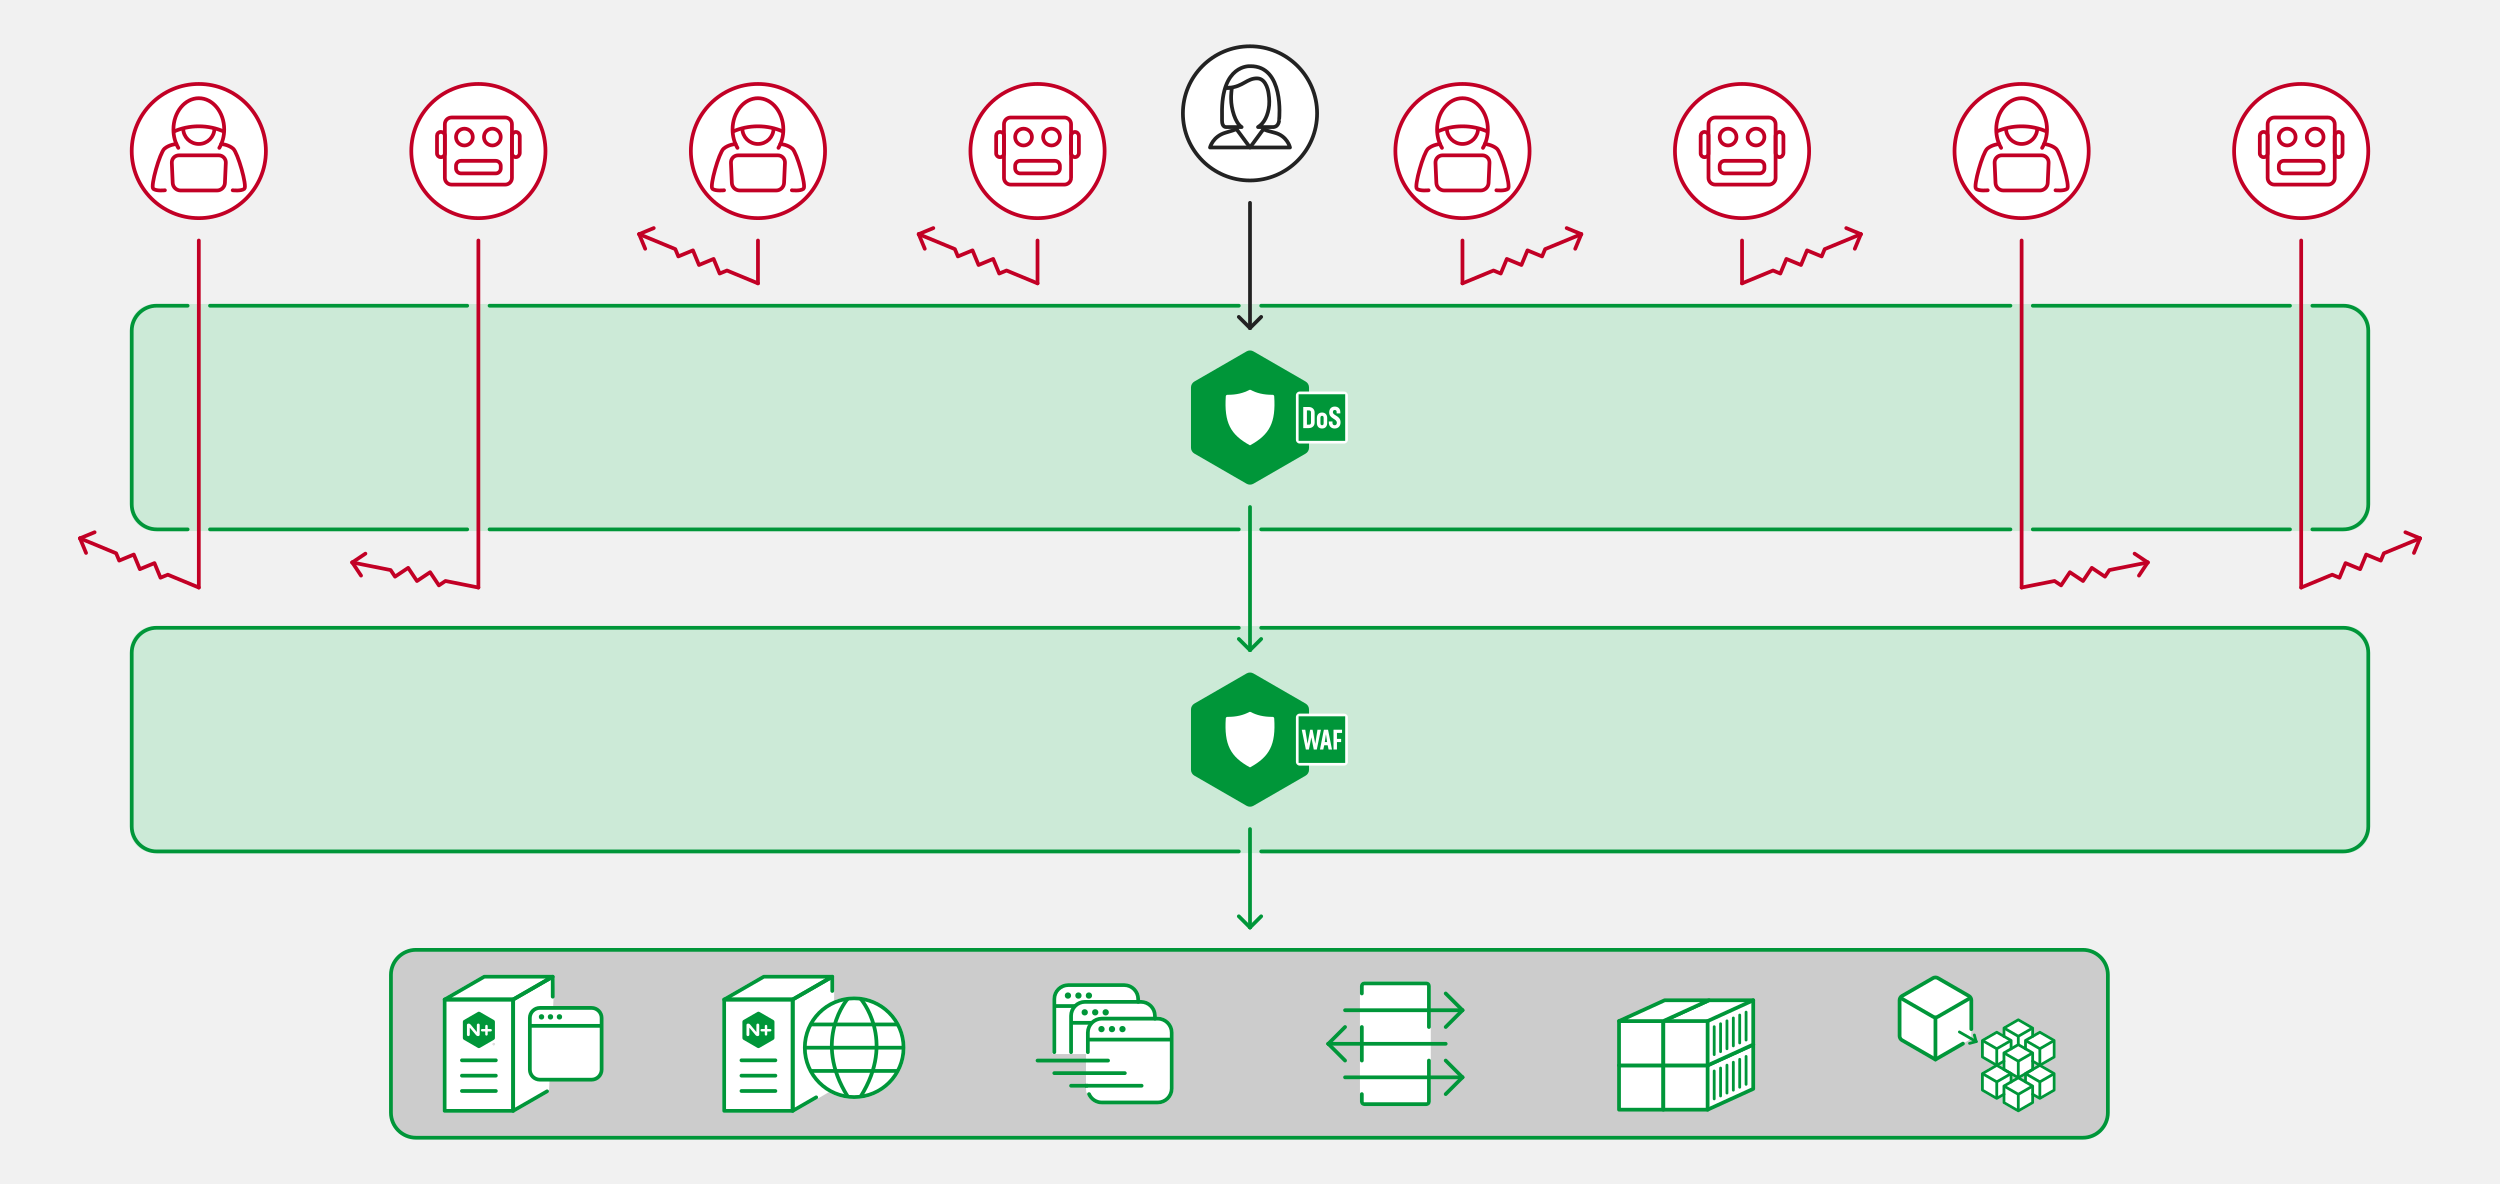 <?xml version="1.0" encoding="utf-8"?>
<!-- Generator: Adobe Illustrator 26.0.1, SVG Export Plug-In . SVG Version: 6.00 Build 0)  -->
<svg version="1.1" xmlns="http://www.w3.org/2000/svg" xmlns:xlink="http://www.w3.org/1999/xlink" x="0px" y="0px"
	 viewBox="0 0 625 296" style="enable-background:new 0 0 625 296;" xml:space="preserve">
<style type="text/css">
	.st0{fill:#F1F1F1;}
	.st1{fill:#CCEAD7;}
	.st2{fill:none;stroke:#CCEAD7;stroke-width:1.5;stroke-linecap:round;stroke-miterlimit:10;}
	.st3{fill:#CCCCCC;}
	.st4{fill:none;stroke:#009639;stroke-width:1.5;stroke-miterlimit:10;}
	.st5{fill:#009639;stroke:#C20025;stroke-width:1.5;stroke-linecap:round;stroke-linejoin:round;stroke-miterlimit:10;}
	.st6{fill:none;stroke:#C20025;stroke-width:1.5;stroke-linecap:round;stroke-linejoin:round;stroke-miterlimit:10;}
	.st7{fill:none;}
	.st8{fill:#C20025;}
	.st9{fill:#009639;}
	.st10{fill:#FFFFFF;}
	.st11{fill:#222222;}
	.st12{fill:#E6E6E6;}
	.st13{fill:none;stroke:#E6E6E6;stroke-width:1.5;stroke-miterlimit:10;}
	.st14{fill:none;stroke:#222222;stroke-width:1.5;stroke-linecap:round;stroke-miterlimit:10;}
	.st15{fill:#D6E2FA;}
	.st16{fill:none;stroke:#D6E2FA;stroke-width:4.043;stroke-linecap:round;stroke-miterlimit:10;}
	.st17{fill:none;stroke:#326CE5;stroke-width:4.043;stroke-linecap:round;stroke-miterlimit:10;stroke-dasharray:0.028,8.072;}
	.st18{fill:none;stroke:#CCEAD7;stroke-width:3;stroke-linecap:round;stroke-miterlimit:10;}
	.st19{fill:none;stroke:#009639;stroke-width:3;stroke-linecap:round;stroke-miterlimit:10;stroke-dasharray:0.025,5.999;}
	.st20{fill:none;stroke:#222222;stroke-width:1.5;stroke-linecap:round;stroke-miterlimit:1.5;}
	.st21{fill:#999999;}
	.st22{fill:#FFFFFF;stroke:#222222;stroke-width:2;stroke-miterlimit:10;}
	.st23{fill:none;stroke:#222222;stroke-width:2;stroke-linecap:round;stroke-miterlimit:10;}
	.st24{fill:none;stroke:#222222;stroke-width:2;stroke-miterlimit:10;}
	.st25{fill:none;stroke:#222222;stroke-width:2;stroke-linecap:round;stroke-linejoin:round;stroke-miterlimit:10;}
	.st26{fill:#FFFFFF;stroke:#222222;stroke-width:2;stroke-linejoin:round;stroke-miterlimit:10;}
	.st27{fill:#FFFFFF;stroke:#222222;stroke-width:2;stroke-linecap:round;stroke-linejoin:round;stroke-miterlimit:10;}
	.st28{fill:none;stroke:#222222;stroke-width:1.5;stroke-linecap:round;stroke-linejoin:round;stroke-miterlimit:10;}
	.st29{fill:none;stroke:#343434;stroke-width:1.5;stroke-linecap:round;stroke-linejoin:round;stroke-miterlimit:10;}
	.st30{fill:#FFFFFF;stroke:#222222;stroke-width:1.25;stroke-miterlimit:10;}
	.st31{fill:none;stroke:#222222;stroke-width:1.25;stroke-linecap:round;stroke-miterlimit:10;}
	.st32{fill:none;stroke:#222222;stroke-width:1.25;stroke-miterlimit:10;}
	.st33{fill:none;stroke:#222222;stroke-width:1.25;stroke-linecap:round;stroke-linejoin:round;stroke-miterlimit:10;}
	.st34{fill:#FFFFFF;stroke:#222222;stroke-width:1.25;stroke-linejoin:round;stroke-miterlimit:10;}
	.st35{fill:#FFFFFF;stroke:#222222;stroke-width:1.25;stroke-linecap:round;stroke-linejoin:round;stroke-miterlimit:10;}
	.st36{fill:none;stroke:#343434;stroke-width:0.938;stroke-linecap:round;stroke-linejoin:round;stroke-miterlimit:10;}
	.st37{fill:none;stroke:#222222;stroke-width:0.938;stroke-linecap:round;stroke-linejoin:round;stroke-miterlimit:10;}
	.st38{fill:#212222;}
	.st39{fill:none;stroke:#676767;stroke-width:1.5;stroke-linecap:round;stroke-linejoin:round;stroke-miterlimit:10;}
	.st40{fill:none;stroke:#F1F1F1;stroke-width:1.5;stroke-linecap:round;stroke-miterlimit:1.5;}
	.st41{fill:none;stroke:#1C6333;stroke-width:1.5;stroke-linecap:round;stroke-linejoin:round;stroke-miterlimit:10;}
	.st42{fill:none;stroke:#33208C;stroke-width:1.5;stroke-linecap:round;stroke-miterlimit:10;}
	.st43{fill:none;stroke:#009639;stroke-width:1.5;stroke-linecap:round;stroke-miterlimit:10;}
	.st44{fill:none;stroke:#FFFFFF;stroke-width:1.57;stroke-linecap:round;stroke-linejoin:round;stroke-miterlimit:10;}
	.st45{fill:none;stroke:#FFFFFF;stroke-width:0.785;stroke-miterlimit:10;}
	.st46{fill:none;stroke:#009639;stroke-width:1.5;stroke-linecap:round;stroke-linejoin:round;stroke-miterlimit:10;}
	.st47{fill:none;stroke:#33208C;stroke-width:1.5;stroke-linecap:round;stroke-linejoin:round;stroke-miterlimit:10;}
	.st48{fill:#009639;stroke:#222222;stroke-width:1.5;stroke-linecap:round;stroke-linejoin:round;stroke-miterlimit:10;}
	.st49{fill:#D6E2FA;stroke:#D6E2FA;stroke-width:4;stroke-linecap:round;stroke-miterlimit:10;}
	.st50{fill:none;stroke:#FFFFFF;stroke-width:3.139;stroke-linecap:round;stroke-linejoin:round;stroke-miterlimit:10;}
	.st51{fill:none;stroke:#FFFFFF;stroke-width:2.087;stroke-linecap:round;stroke-linejoin:round;stroke-miterlimit:10;}
	.st52{fill:#326DE6;}
	.st53{fill:none;stroke:#D6E2FA;stroke-width:2.335;stroke-linecap:round;stroke-miterlimit:10;}
	.st54{fill:none;stroke:#CCEAD7;stroke-width:1.758;stroke-linecap:round;stroke-miterlimit:10;}
	.st55{fill:none;stroke:#009639;stroke-width:1.758;stroke-linecap:round;stroke-miterlimit:10;stroke-dasharray:0.015,3.517;}
	.st56{fill:none;stroke:#FFFFFF;stroke-width:0.981;stroke-linecap:round;stroke-linejoin:round;stroke-miterlimit:10;}
	.st57{fill:none;stroke:#FFFFFF;stroke-width:0.49;stroke-miterlimit:10;}
	.st58{fill:none;stroke:#326CE5;stroke-width:2.512;stroke-linecap:round;stroke-miterlimit:10;stroke-dasharray:0.025,5.02;}
	.st59{fill:none;stroke:#009639;stroke-width:3;stroke-linecap:round;stroke-miterlimit:10;stroke-dasharray:0.025,6.488;}
	.st60{fill:#1C6333;}
	.st61{fill:#7CC0EB;}
	.st62{fill:none;stroke:#0C5C8D;stroke-width:1.5;stroke-miterlimit:10;}
	.st63{fill:#C3ED51;}
	.st64{fill:none;stroke:#438C15;stroke-width:1.5;stroke-miterlimit:10;}
	.st65{fill:#FECCED;}
	.st66{fill:none;stroke:#D53196;stroke-width:1.5;stroke-miterlimit:10;}
	.st67{fill:none;stroke:#222222;stroke-width:0.938;stroke-linecap:round;stroke-miterlimit:1.5;}
	.st68{fill:none;stroke:#222222;stroke-width:0.938;stroke-linecap:round;stroke-miterlimit:10;}
	.st69{fill:none;stroke:#F1F1F1;stroke-width:0.938;stroke-linecap:round;stroke-miterlimit:1.5;}
	.st70{fill:none;stroke:#1C6333;stroke-width:0.938;stroke-linecap:round;stroke-linejoin:round;stroke-miterlimit:10;}
	.st71{fill:none;stroke:#33208C;stroke-width:0.938;stroke-linecap:round;stroke-miterlimit:10;}
	.st72{fill:none;stroke:#009639;stroke-width:0.938;stroke-linecap:round;stroke-miterlimit:10;}
	.st73{fill:none;stroke:#009639;stroke-width:0.938;stroke-linecap:round;stroke-linejoin:round;stroke-miterlimit:10;}
	.st74{fill:none;stroke:#33208C;stroke-width:0.938;stroke-linecap:round;stroke-linejoin:round;stroke-miterlimit:10;}
	.st75{fill:#009639;stroke:#222222;stroke-width:0.938;stroke-linecap:round;stroke-linejoin:round;stroke-miterlimit:10;}
	.st76{fill:none;stroke:#FFFFFF;stroke-width:2;stroke-linecap:round;stroke-linejoin:round;stroke-miterlimit:10;}
	.st77{fill:none;stroke:#009639;stroke-width:2;stroke-linecap:round;stroke-linejoin:round;stroke-miterlimit:10;}
	.st78{fill:none;stroke:#FFFFFF;stroke-width:1.5;stroke-linejoin:round;stroke-miterlimit:10;}
	.st79{fill:#343434;}
	.st80{fill:none;stroke:#CCEAD7;stroke-width:1.824;stroke-linecap:round;stroke-miterlimit:10;}
	
		.st81{fill:none;stroke:#009639;stroke-width:1.824;stroke-linecap:round;stroke-miterlimit:10;stroke-dasharray:0.015,3.945;}
	.st82{fill:none;stroke:#0C5C8D;stroke-width:0.938;stroke-miterlimit:10;}
	.st83{fill:none;stroke:#438C15;stroke-width:0.938;stroke-miterlimit:10;}
	.st84{fill:none;stroke:#D53196;stroke-width:0.938;stroke-miterlimit:10;}
	.st85{fill:none;stroke:#FFFFFF;stroke-width:1.25;stroke-linecap:round;stroke-linejoin:round;stroke-miterlimit:10;}
	.st86{fill:none;stroke:#009639;stroke-width:1.25;stroke-linecap:round;stroke-linejoin:round;stroke-miterlimit:10;}
	.st87{fill:none;stroke:#FFFFFF;stroke-width:0.938;stroke-linejoin:round;stroke-miterlimit:10;}
	.st88{fill:none;stroke:#D6E2FA;stroke-width:2.512;stroke-linecap:round;stroke-miterlimit:10;}
	.st89{fill:none;stroke:#FFFFFF;stroke-width:1.962;stroke-linecap:round;stroke-linejoin:round;stroke-miterlimit:10;}
	.st90{fill:none;stroke:#FFFFFF;stroke-width:1.305;stroke-linecap:round;stroke-linejoin:round;stroke-miterlimit:10;}
	.st91{fill:none;stroke:#FFFFFF;stroke-width:1.004;stroke-linecap:round;stroke-miterlimit:10;}
	.st92{fill:none;stroke:#FFFFFF;stroke-width:1.004;stroke-miterlimit:10;}
	.st93{fill:none;stroke:#FFFFFF;stroke-width:2.008;stroke-linecap:round;stroke-linejoin:round;stroke-miterlimit:10;}
	.st94{fill:none;stroke:#FFFFFF;stroke-width:1.335;stroke-linecap:round;stroke-linejoin:round;stroke-miterlimit:10;}
	.st95{fill:none;stroke:#FFFFFF;stroke-width:1.004;stroke-miterlimit:10;}
	.st96{fill:#666666;}
	.st97{fill:none;stroke:#222222;stroke-width:1.5;stroke-miterlimit:10;}
	.st98{fill:#FFFFFF;stroke:#FFFFFF;stroke-linejoin:round;stroke-miterlimit:10;}
	.st99{fill:#FFFFFF;stroke:#FFFFFF;stroke-linecap:round;stroke-linejoin:round;stroke-miterlimit:10;}
	.st100{fill:#FFFFFF;stroke:#FFFFFF;stroke-miterlimit:10;}
	.st101{fill:none;stroke:#009639;stroke-linejoin:round;stroke-miterlimit:10;}
	.st102{fill:none;stroke:#009639;stroke-linecap:round;stroke-linejoin:round;stroke-miterlimit:10;}
	.st103{fill:none;stroke:#009639;stroke-miterlimit:10;}
	.st104{clip-path:url(#SVGID_00000057858772667736409850000015188816446864176786_);}
	.st105{fill:none;stroke:#FFFFFF;stroke-width:2.41;stroke-linecap:round;stroke-linejoin:round;stroke-miterlimit:10;}
	.st106{fill:none;stroke:#FFFFFF;stroke-width:1.602;stroke-linecap:round;stroke-linejoin:round;stroke-miterlimit:10;}
	.st107{fill:none;stroke:#222222;stroke-miterlimit:10;}
	.st108{fill:none;stroke:#00000A;stroke-width:1.5;stroke-linecap:round;stroke-linejoin:round;stroke-miterlimit:10;}
	.st109{fill:none;stroke:#222222;stroke-width:0.5;stroke-miterlimit:10;}
	.st110{fill:none;stroke:#676767;stroke-width:0.938;stroke-linecap:round;stroke-linejoin:round;stroke-miterlimit:10;}
	.st111{fill:#FFFFFF;stroke:#009639;stroke-miterlimit:10;}
	.st112{fill:#FFFFFF;stroke:#009639;stroke-width:0.75;stroke-miterlimit:10;}
	.st113{fill:none;stroke:#009639;stroke-width:0.75;stroke-miterlimit:10;}
	.st114{fill:none;stroke:#009639;stroke-width:1.067;stroke-linecap:round;stroke-miterlimit:10;}
	.st115{fill:none;stroke:#009639;stroke-width:0.75;stroke-linecap:round;stroke-miterlimit:10;}
	.st116{fill:#FFFFFF;stroke:#009639;stroke-width:1;stroke-linecap:round;stroke-linejoin:round;stroke-miterlimit:10;}
	.st117{fill:#FFFFFF;stroke:#009639;stroke-width:1;stroke-miterlimit:10;}
	.st118{fill:none;stroke:#009639;stroke-width:1;stroke-linecap:round;stroke-linejoin:round;stroke-miterlimit:10;}
	.st119{fill:#FFFFFF;stroke:#009639;stroke-width:1;stroke-linejoin:round;stroke-miterlimit:10;}
	.st120{fill:none;stroke:#009639;stroke-linecap:round;stroke-linejoin:round;}
	.st121{fill:none;stroke:#009639;stroke-linecap:round;stroke-linejoin:round;stroke-dasharray:0.027,1.64;}
	.st122{clip-path:url(#SVGID_00000038393577587520693330000017583506481343267740_);}
	.st123{fill:none;stroke:#009639;stroke-width:1;stroke-linecap:round;stroke-miterlimit:10;}
	.st124{fill:#FFFFFF;stroke:#009639;stroke-width:1;stroke-linecap:round;stroke-miterlimit:10;}
	.st125{fill:none;stroke:#FFFFFF;stroke-width:1;stroke-linecap:round;stroke-linejoin:round;stroke-miterlimit:10;}
	.st126{fill:#FFFFFF;stroke:#666666;stroke-width:3.5;stroke-miterlimit:10;}
	.st127{fill:none;stroke:#666666;stroke-width:2;stroke-linecap:round;stroke-miterlimit:10;}
	.st128{fill:none;stroke:#666666;stroke-width:2;stroke-miterlimit:10;}
	.st129{fill:none;stroke:#666666;stroke-width:2;stroke-linecap:round;stroke-linejoin:round;stroke-miterlimit:10;}
	.st130{fill:#FFFFFF;stroke:#666666;stroke-width:3.5;stroke-linejoin:round;stroke-miterlimit:10;}
	.st131{fill:none;stroke:#666666;stroke-width:2.5;stroke-linecap:round;stroke-linejoin:round;stroke-miterlimit:10;}
	.st132{fill:none;stroke:#666666;stroke-width:2.5;stroke-linecap:round;stroke-miterlimit:10;}
	.st133{fill:none;stroke:#009639;stroke-width:3;stroke-linecap:round;stroke-miterlimit:10;stroke-dasharray:0.025,5.996;}
	.st134{fill:none;stroke:#FFFFFF;stroke-width:1.5;stroke-linecap:round;stroke-miterlimit:1.5;}
	.st135{fill:none;stroke:#666666;stroke-width:1.5;stroke-linecap:round;stroke-miterlimit:1.5;}
	.st136{fill:none;stroke:#CCCCCC;stroke-width:4;stroke-linecap:round;stroke-miterlimit:10;}
	.st137{fill:none;stroke:#E6E6E6;stroke-width:2.5;stroke-miterlimit:10;}
	.st138{fill:none;stroke:#009639;stroke-width:2.5;stroke-linecap:round;stroke-miterlimit:10;}
	.st139{fill:#CCCCCC;stroke:#CCCCCC;stroke-width:4;stroke-miterlimit:10;}
	.st140{fill:none;stroke:#676767;stroke-width:2;stroke-miterlimit:10;}
	.st141{fill:none;stroke:#676767;stroke-width:2;stroke-linecap:round;stroke-linejoin:round;stroke-miterlimit:10;}
	.st142{fill:#FFFFFF;stroke:#FFFFFF;stroke-width:2.5;stroke-linecap:round;stroke-miterlimit:10;}
	.st143{fill:none;stroke:#676767;stroke-width:3.257;stroke-miterlimit:10;}
	.st144{fill:#FFFFFF;stroke:#676767;stroke-width:2.5;stroke-linecap:round;stroke-miterlimit:10;}
	.st145{fill:none;stroke:#676767;stroke-width:2.5;stroke-miterlimit:10;}
	.st146{fill:#FFFFFF;stroke:#666666;stroke-width:3;stroke-miterlimit:10;}
	.st147{fill:#FFFFFF;stroke:#666666;stroke-width:2.5;stroke-linecap:round;stroke-linejoin:round;stroke-miterlimit:10;}
	.st148{fill:none;stroke:#676767;stroke-width:2;stroke-linecap:round;stroke-miterlimit:10;}
	.st149{fill:none;stroke:#CCEAD7;stroke-width:4;stroke-linecap:round;stroke-miterlimit:10;}
	.st150{fill:none;stroke:#009639;stroke-width:4;stroke-linecap:round;stroke-miterlimit:10;stroke-dasharray:0.025,9.493;}
	.st151{fill:none;stroke:#0C5C8D;stroke-width:2;stroke-miterlimit:10;}
	.st152{fill:none;stroke:#438C15;stroke-width:2;stroke-miterlimit:10;}
	.st153{fill:none;stroke:#D53196;stroke-width:2;stroke-miterlimit:10;}
	.st154{fill:none;stroke:#FFFFFF;stroke-width:2;stroke-linejoin:round;stroke-miterlimit:10;}
	.st155{fill:#FFFFFF;stroke:#666666;stroke-width:2;stroke-linecap:round;stroke-linejoin:round;stroke-miterlimit:10;}
	.st156{fill:#FFFFFF;stroke:#FFFFFF;stroke-width:2;stroke-linejoin:round;stroke-miterlimit:10;}
	.st157{fill:none;stroke:#009639;stroke-width:1.667;stroke-linecap:round;stroke-linejoin:round;stroke-miterlimit:10;}
	.st158{fill:#E6E6E6;stroke:#666666;stroke-width:2;stroke-linecap:round;stroke-linejoin:round;stroke-miterlimit:10;}
	.st159{fill:none;stroke:#343434;stroke-width:2;stroke-linecap:round;stroke-linejoin:round;stroke-miterlimit:10;}
	.st160{fill:none;stroke:#343434;stroke-width:2;stroke-linecap:round;stroke-miterlimit:10;}
	.st161{fill:#231F20;stroke:#000000;stroke-miterlimit:10;}
	.st162{fill:none;stroke:#76777A;stroke-width:1.338;stroke-linecap:round;stroke-miterlimit:10;}
	.st163{enable-background:new    ;}
	.st164{fill:none;stroke:#00953B;stroke-width:2.007;stroke-miterlimit:10;}
	.st165{fill:none;stroke:#00953B;stroke-width:1.338;stroke-linecap:round;stroke-miterlimit:10;}
	.st166{fill:none;stroke:#00953B;stroke-width:1.338;stroke-linecap:round;stroke-miterlimit:10;stroke-dasharray:2.01,3.014;}
	.st167{fill:none;stroke:#00953B;stroke-width:1.338;stroke-linejoin:round;stroke-miterlimit:10;}
	.st168{fill:none;stroke:#00953B;stroke-width:1.338;stroke-miterlimit:10;}
	.st169{fill:none;stroke:#00953B;stroke-width:4.015;stroke-linecap:round;stroke-miterlimit:10;}
	.st170{clip-path:url(#SVGID_00000047021032860529799100000010870141504570083516_);}
	.st171{clip-path:url(#SVGID_00000054957085124468179540000010007334335380748693_);}
	.st172{fill:none;stroke:#00953B;stroke-width:2.007;stroke-linecap:round;stroke-linejoin:round;stroke-miterlimit:10;}
	.st173{fill:none;stroke:#00953B;stroke-width:1.338;stroke-linecap:round;stroke-linejoin:round;stroke-miterlimit:10;}
	.st174{fill:#00953B;}
	.st175{fill:#22753B;}
	.st176{fill:#235833;}
	.st177{fill:#63BC7F;}
	.st178{fill:none;stroke:#00953B;stroke-width:2.007;stroke-linecap:round;stroke-miterlimit:10;}
	.st179{fill:#E4002B;}
	
		.st180{clip-path:url(#SVGID_00000076603918980718203360000000210760307859916168_);fill-rule:evenodd;clip-rule:evenodd;fill:#FFFFFF;}
	.st181{clip-path:url(#SVGID_00000076603918980718203360000000210760307859916168_);}
	
		.st182{clip-path:url(#SVGID_00000009570653842866231160000007070001907176617612_);fill-rule:evenodd;clip-rule:evenodd;fill:#FFFFFF;}
	
		.st183{clip-path:url(#SVGID_00000076603918980718203360000000210760307859916168_);fill-rule:evenodd;clip-rule:evenodd;fill:#E4002B;}
	.st184{clip-path:url(#SVGID_00000122691152862665965810000005888998595148295586_);}
	.st185{clip-path:url(#SVGID_00000180361327597346744970000012880447744113511067_);}
	.st186{clip-path:url(#SVGID_00000000211924034053282340000017232562893925524620_);}
	.st187{fill:none;stroke:#326CE5;stroke-width:2;stroke-miterlimit:10;}
	.st188{clip-path:url(#SVGID_00000171683156700744180520000009175497644270688702_);}
	.st189{fill:#EFEFF0;stroke:#EFEFF0;stroke-width:3;stroke-miterlimit:10;}
	.st190{fill:#76777A;stroke:#76777A;stroke-width:3;stroke-miterlimit:10;}
	.st191{fill:#76777A;}
	.st192{fill:none;stroke:#009639;stroke-width:1.925;stroke-linecap:round;stroke-linejoin:round;stroke-miterlimit:10;}
	.st193{fill:#FFFFFF;stroke:#DADADB;stroke-width:3;stroke-miterlimit:10;}
	.st194{fill:#007934;}
	.st195{fill:#1A5632;}
	.st196{fill:#FFFFFF;stroke:#DADADB;stroke-width:2.367;stroke-miterlimit:10;}
	.st197{fill:#62BB7F;}
	.st198{fill:#FFFFFF;stroke:#76777A;stroke-width:2.695;stroke-miterlimit:10;}
	.st199{fill:none;stroke:#76777A;stroke-width:1.796;stroke-linecap:round;stroke-miterlimit:10;}
	.st200{fill:none;stroke:#76777A;stroke-width:1.796;stroke-miterlimit:10;}
	.st201{fill:none;stroke:#76777A;stroke-width:1.796;stroke-linecap:round;stroke-linejoin:round;stroke-miterlimit:10;}
	.st202{fill:#FFFFFF;stroke:#76777A;stroke-width:3;stroke-linecap:round;stroke-linejoin:round;stroke-miterlimit:10;}
	.st203{fill:none;stroke:#76777A;stroke-width:3;stroke-linecap:round;stroke-linejoin:round;stroke-miterlimit:10;}
	.st204{fill:#FFFFFF;stroke:#DADADB;stroke-width:2.192;stroke-miterlimit:10;}
	.st205{fill:none;stroke:#76777A;stroke-width:3;stroke-miterlimit:10;}
	.st206{fill:#D9D8D6;stroke:#76777A;stroke-width:3;stroke-miterlimit:10;}
	.st207{fill:#353535;}
	.st208{fill:none;stroke:#76777A;stroke-width:3;stroke-linecap:round;stroke-miterlimit:10;}
	.st209{fill:none;stroke:#76777A;stroke-width:3;stroke-linecap:round;stroke-miterlimit:10;stroke-dasharray:0.498,5.975;}
	.st210{fill:none;stroke:#76777A;stroke-width:3;stroke-linecap:round;stroke-miterlimit:10;stroke-dasharray:0.5,6.004;}
	.st211{fill:none;stroke:#76777A;stroke-width:3;stroke-linecap:round;stroke-miterlimit:10;stroke-dasharray:0.508,6.092;}
	.st212{fill:none;stroke:#76777A;stroke-width:3;stroke-linecap:round;stroke-miterlimit:10;stroke-dasharray:0.502,6.024;}
	.st213{clip-path:url(#SVGID_00000028287382083726037810000003598732713834369679_);}
	.st214{fill:none;stroke:#76777A;stroke-width:3;stroke-linecap:round;stroke-miterlimit:10;stroke-dasharray:0.498,5.979;}
	.st215{clip-path:url(#SVGID_00000063630733646647289540000009589976056080699535_);}
	.st216{fill:none;stroke:#76777A;stroke-width:3;stroke-linecap:round;stroke-miterlimit:10;stroke-dasharray:0.499,5.994;}
	.st217{clip-path:url(#SVGID_00000117649322380980742160000002943479419797044881_);}
	.st218{fill:none;stroke:#76777A;stroke-width:3;stroke-linecap:round;stroke-miterlimit:10;stroke-dasharray:0.498,5.971;}
	.st219{clip-path:url(#SVGID_00000008121170953849195020000011447083729795966608_);}
	.st220{fill:none;stroke:#76777A;stroke-width:3;stroke-linecap:round;stroke-miterlimit:10;stroke-dasharray:0.5,5.996;}
	.st221{fill:#FFFFFF;stroke:#222222;stroke-width:1.5;stroke-miterlimit:10;}
	.st222{fill:#FFFFFF;stroke:#222222;stroke-width:1.5;stroke-linecap:round;stroke-linejoin:round;stroke-miterlimit:10;}
	.st223{fill:#FFFFFF;stroke:#C20025;stroke-width:1.5;stroke-miterlimit:10;}
	.st224{fill:none;stroke:#C20025;stroke-width:1.5;stroke-miterlimit:10;}
	.st225{fill:#FFFFFF;stroke:#FFFFFF;stroke-width:1.5;stroke-linejoin:round;stroke-miterlimit:10;}
	.st226{fill:#FFFFFF;stroke:#FFFFFF;stroke-width:1.5;stroke-linecap:round;stroke-linejoin:round;stroke-miterlimit:10;}
	.st227{fill:#FFFFFF;stroke:#FFFFFF;stroke-width:1.5;stroke-miterlimit:10;}
	.st228{fill:none;stroke:#009639;stroke-width:1.5;stroke-linejoin:round;stroke-miterlimit:10;}
	.st229{clip-path:url(#SVGID_00000039823446204086778890000013824728509040192390_);}
	.st230{fill:#FFFFFF;stroke:#FFFFFF;stroke-width:1.5;stroke-linecap:round;stroke-miterlimit:10;}
	.st231{fill:none;stroke:#FFFFFF;stroke-width:1.5;stroke-linecap:round;stroke-linejoin:round;stroke-miterlimit:10;}
	.st232{fill:#FFFFFF;stroke:#009639;stroke-width:1.5;stroke-linecap:round;stroke-linejoin:round;stroke-miterlimit:10;}
	.st233{fill:#FFFFFF;stroke:#009639;stroke-width:1.125;stroke-linecap:round;stroke-linejoin:round;stroke-miterlimit:10;}
	.st234{fill:none;stroke:#009639;stroke-width:1.125;stroke-linejoin:round;stroke-miterlimit:10;}
	.st235{fill:#FFFFFF;stroke:#FFFFFF;stroke-width:1.125;stroke-linecap:round;stroke-linejoin:round;stroke-miterlimit:10;}
	.st236{fill:#FFFFFF;stroke:#FFFFFF;stroke-width:1.125;stroke-linejoin:round;stroke-miterlimit:10;}
	.st237{fill:none;stroke:#009639;stroke-width:1.125;stroke-linecap:round;stroke-linejoin:round;stroke-miterlimit:10;}
	.st238{fill:#009639;stroke:#009639;stroke-width:1.5;stroke-linecap:round;stroke-linejoin:round;stroke-miterlimit:10;}
	.st239{fill:none;stroke:#009639;stroke-width:2;stroke-linecap:round;stroke-miterlimit:10;}
	.st240{fill:none;stroke:#009639;stroke-width:2;stroke-miterlimit:10;}
	.st241{clip-path:url(#SVGID_00000171709243531345564540000010922224425244749470_);}
	.st242{fill:none;stroke:#C20025;stroke-width:1.5;stroke-linecap:round;stroke-miterlimit:10;}
	.st243{fill:none;stroke:#CCEAD7;stroke-width:0.856;stroke-linecap:round;stroke-miterlimit:10;}
	.st244{fill:none;stroke:#009639;stroke-width:0.938;stroke-miterlimit:10;}
	.st245{fill:#009639;stroke:#C20025;stroke-width:0.938;stroke-linecap:round;stroke-linejoin:round;stroke-miterlimit:10;}
	.st246{fill:none;stroke:#C20025;stroke-width:0.938;stroke-linecap:round;stroke-linejoin:round;stroke-miterlimit:10;}
	.st247{fill:#FFFFFF;stroke:#222222;stroke-width:0.938;stroke-miterlimit:10;}
	.st248{fill:#FFFFFF;stroke:#222222;stroke-width:0.938;stroke-linecap:round;stroke-linejoin:round;stroke-miterlimit:10;}
	.st249{fill:#FFFFFF;stroke:#C20025;stroke-width:0.938;stroke-miterlimit:10;}
	.st250{fill:none;stroke:#C20025;stroke-width:0.938;stroke-miterlimit:10;}
	.st251{fill:#FFFFFF;stroke:#FFFFFF;stroke-width:0.938;stroke-linejoin:round;stroke-miterlimit:10;}
	.st252{fill:#FFFFFF;stroke:#FFFFFF;stroke-width:0.938;stroke-linecap:round;stroke-linejoin:round;stroke-miterlimit:10;}
	.st253{fill:#FFFFFF;stroke:#FFFFFF;stroke-width:0.938;stroke-miterlimit:10;}
	.st254{fill:none;stroke:#009639;stroke-width:0.938;stroke-linejoin:round;stroke-miterlimit:10;}
	.st255{clip-path:url(#SVGID_00000078045187475498388950000012880878423100411782_);}
	.st256{fill:#FFFFFF;stroke:#FFFFFF;stroke-width:0.938;stroke-linecap:round;stroke-miterlimit:10;}
	.st257{fill:none;stroke:#FFFFFF;stroke-width:0.938;stroke-linecap:round;stroke-linejoin:round;stroke-miterlimit:10;}
	.st258{fill:#FFFFFF;stroke:#009639;stroke-width:0.938;stroke-linecap:round;stroke-linejoin:round;stroke-miterlimit:10;}
	.st259{fill:#FFFFFF;stroke:#009639;stroke-width:0.703;stroke-linecap:round;stroke-linejoin:round;stroke-miterlimit:10;}
	.st260{fill:none;stroke:#009639;stroke-width:0.703;stroke-linejoin:round;stroke-miterlimit:10;}
	.st261{fill:#FFFFFF;stroke:#FFFFFF;stroke-width:0.703;stroke-linecap:round;stroke-linejoin:round;stroke-miterlimit:10;}
	.st262{fill:#FFFFFF;stroke:#FFFFFF;stroke-width:0.703;stroke-linejoin:round;stroke-miterlimit:10;}
	.st263{fill:none;stroke:#009639;stroke-width:0.703;stroke-linecap:round;stroke-linejoin:round;stroke-miterlimit:10;}
	.st264{fill:#009639;stroke:#009639;stroke-width:0.938;stroke-linecap:round;stroke-linejoin:round;stroke-miterlimit:10;}
	.st265{fill:none;stroke:#C20025;stroke-width:0.938;stroke-linecap:round;stroke-miterlimit:10;}
	.st266{fill:none;stroke:#009639;stroke-width:1.521;stroke-miterlimit:10;}
	.st267{fill:none;stroke:#62C026;stroke-width:1.5;stroke-miterlimit:10;}
	.st268{fill:none;stroke:#1D9CD3;stroke-width:1.5;stroke-miterlimit:10;}
	.st269{fill:none;stroke:#009639;stroke-width:1.389;stroke-miterlimit:10;}
	.st270{clip-path:url(#SVGID_00000141440429674893835730000000931830955014948273_);}
</style>
<g id="Background">
	<rect class="st0" width="625" height="296"/>
</g>
<g id="Art">
	<g>
		<path class="st1" d="M592.071,126.639c0,3.138-2.567,5.705-5.705,5.705H38.635
			c-3.138,0-5.705-2.567-5.705-5.705v-44.503c0-3.138,2.567-5.705,5.705-5.705h547.731
			c3.138,0,5.705,2.567,5.705,5.705V126.639z"/>
		<path class="st243" d="M592.071,126.639c0,3.138-2.567,5.705-5.705,5.705H38.635
			c-3.138,0-5.705-2.567-5.705-5.705v-44.503c0-3.138,2.567-5.705,5.705-5.705h547.731
			c3.138,0,5.705,2.567,5.705,5.705V126.639z"/>
	</g>
	<g>
		<path class="st1" d="M592.071,207.155c0,3.138-2.567,5.705-5.705,5.705H38.635
			c-3.138,0-5.705-2.567-5.705-5.705v-44.503c0-3.138,2.567-5.705,5.705-5.705h547.731
			c3.138,0,5.705,2.567,5.705,5.705V207.155z"/>
		<path class="st243" d="M592.071,207.155c0,3.138-2.567,5.705-5.705,5.705H38.635
			c-3.138,0-5.705-2.567-5.705-5.705v-44.503c0-3.138,2.567-5.705,5.705-5.705h547.731
			c3.138,0,5.705,2.567,5.705,5.705V207.155z"/>
	</g>
	<g>
		<path class="st3" d="M526.965,278.181c0,3.438-2.812,6.25-6.25,6.25H103.985c-3.438,0-6.25-2.812-6.25-6.25v-34.468
			c0-3.438,2.812-6.25,6.25-6.25h416.73c3.438,0,6.25,2.812,6.25,6.25V278.181z"/>
		<path class="st244" d="M526.965,278.181c0,3.438-2.812,6.25-6.25,6.25H103.985c-3.438,0-6.25-2.812-6.25-6.25v-34.468
			c0-3.438,2.812-6.25,6.25-6.25h416.73c3.438,0,6.25,2.812,6.25,6.25V278.181z"/>
	</g>
	<g>
		<g>
			<g>
				<path class="st9" d="M297.972,193.291c0.158,0.274,0.38,0.487,0.637,0.632l13.025,7.52l0-0
					c0.254,0.15,0.55,0.235,0.866,0.235s0.612-0.086,0.866-0.235l13.026-7.52
					c0.257-0.145,0.478-0.358,0.636-0.631c0.158-0.274,0.232-0.572,0.229-0.867v-15.04l-0-0
					c0.002-0.294-0.071-0.594-0.229-0.867c-0.158-0.274-0.381-0.487-0.637-0.632l-13.026-7.52v-0
					c-0.254-0.15-0.549-0.235-0.865-0.235c-0.316,0-0.611,0.086-0.865,0.235v0l-13.025,7.52
					c-0.257,0.145-0.479,0.358-0.637,0.632c-0.158,0.274-0.231,0.573-0.229,0.867l-0,0v15.04
					c-0.003,0.295,0.071,0.594,0.229,0.867"/>
			</g>
			<g>
				<path class="st10" d="M312.5,191.85c4.911-2.679,6.485-5.663,6.053-12.265
					c-0.014-0.208-0.188-0.369-0.397-0.367c-2.299,0.021-4.057-0.456-5.472-1.214
					c-0.115-0.062-0.253-0.062-0.368,0c-1.415,0.758-3.173,1.235-5.472,1.214
					c-0.209-0.002-0.384,0.159-0.397,0.367C306.015,186.187,307.589,189.172,312.5,191.85"/>
			</g>
		</g>
		<g>
			<path class="st10" d="M323.977,179.346c0-0.516,0.422-0.938,0.938-0.938h11.116
				c0.516,0,0.938,0.422,0.938,0.938v11.116c0,0.516-0.422,0.938-0.938,0.938h-11.116
				c-0.516,0-0.938-0.422-0.938-0.938V179.346z"/>
		</g>
		<path class="st9" d="M324.648,179.079h11.649v11.649h-11.649V179.079z"/>
		<g>
			<path class="st10" d="M330.232,182.429l-1.035,4.948h-0.755l-0.608-3.033l-0.608,3.033h-0.762
				l-1.027-4.948h0.881l0.573,3.516l0.65-3.516h0.601l0.678,3.516l0.545-3.516H330.232z"/>
			<path class="st10" d="M331.916,186.315h-0.86l-0.231,1.062h-0.832l0.978-4.948h1.041l0.986,4.948h-0.853
				L331.916,186.315z M331.49,183.548l-0.294,1.971h0.58L331.49,183.548z"/>
			<path class="st10" d="M334.236,183.226v1.496h1.048v0.797h-1.048v1.859h-0.86v-4.948h2.132v0.797
				H334.236z"/>
		</g>
	</g>
	<g>
		<g>
			<path class="st9" d="M297.972,112.775c0.158,0.274,0.38,0.487,0.637,0.632l13.025,7.52l0-0
				c0.254,0.15,0.55,0.235,0.866,0.235s0.612-0.086,0.866-0.235l13.026-7.52
				c0.257-0.145,0.478-0.358,0.636-0.631c0.158-0.274,0.232-0.572,0.229-0.867V96.868l-0-0
				c0.002-0.294-0.071-0.594-0.229-0.867c-0.158-0.274-0.381-0.487-0.637-0.632l-13.026-7.52v-0
				c-0.254-0.15-0.549-0.235-0.865-0.235c-0.316,0-0.611,0.086-0.865,0.235v0l-13.025,7.52
				c-0.257,0.145-0.479,0.358-0.637,0.632c-0.158,0.274-0.231,0.573-0.229,0.867l-0,0v15.04
				c-0.003,0.295,0.071,0.594,0.229,0.867"/>
		</g>
		<g>
			<path class="st10" d="M323.977,98.829c0-0.516,0.422-0.938,0.938-0.938h11.116
				c0.516,0,0.938,0.422,0.938,0.938v11.116c0,0.516-0.422,0.938-0.938,0.938h-11.116
				c-0.516,0-0.938-0.422-0.938-0.938V98.829z"/>
		</g>
		<g>
			<path class="st10" d="M312.502,111.333c4.91-2.679,6.484-5.663,6.052-12.265
				c-0.014-0.208-0.188-0.369-0.397-0.367c-2.299,0.021-4.056-0.456-5.471-1.214
				c-0.115-0.062-0.253-0.062-0.368,0c-1.415,0.758-3.172,1.235-5.471,1.214
				c-0.209-0.002-0.384,0.159-0.397,0.367C306.018,105.67,307.591,108.654,312.502,111.333"/>
		</g>
		<path class="st9" d="M324.648,98.563h11.649v11.649h-11.649V98.563z"/>
		<g>
			<path class="st10" d="M328.657,103.127v2.52c0,0.82-0.597,1.379-1.454,1.379h-1.394v-5.278h1.387
				C328.054,101.748,328.657,102.315,328.657,103.127z M327.748,103.097c0-0.321-0.186-0.5-0.484-0.5
				h-0.537v3.578h0.529c0.306,0,0.492-0.179,0.492-0.5V103.097z"/>
			<path class="st10" d="M329.224,105.751v-1.237c0-0.85,0.485-1.379,1.282-1.379
				c0.805,0,1.29,0.529,1.29,1.379v1.237c0,0.85-0.484,1.379-1.282,1.379
				C329.709,107.13,329.224,106.601,329.224,105.751z M330.909,105.811v-1.357
				c0-0.343-0.157-0.499-0.395-0.499c-0.246,0-0.403,0.157-0.403,0.499v1.357
				c0,0.343,0.157,0.5,0.395,0.5C330.752,106.31,330.909,106.154,330.909,105.811z"/>
			<path class="st10" d="M332.199,105.587v-0.224h0.917v0.336c0,0.432,0.253,0.611,0.559,0.611
				c0.298,0,0.537-0.216,0.537-0.619c0-1.073-1.916-0.977-1.916-2.587
				c0-0.887,0.544-1.461,1.394-1.461c0.842,0,1.387,0.529,1.387,1.364v0.343h-0.917v-0.417
				c0-0.276-0.209-0.44-0.47-0.44c-0.276,0-0.47,0.186-0.47,0.544c0,0.924,1.916,0.813,1.916,2.55
				c0,0.939-0.574,1.543-1.476,1.543C332.773,107.13,332.199,106.527,332.199,105.587z"/>
		</g>
	</g>
	<g>
		<g>
			<g>
				<line class="st246" x1="49.703" y1="146.882" x2="49.703" y2="60.129"/>
			</g>
		</g>
		<g>
			<g>
				<line class="st245" x1="20" y1="134.578" x2="21.513" y2="138.231"/>
				<line class="st245" x1="20" y1="134.578" x2="23.653" y2="133.065"/>
			</g>
			<polyline class="st246" points="49.703,146.882 41.955,143.672 40.128,144.429 38.615,140.776 
				34.962,142.289 33.449,138.636 29.797,140.149 29.04,138.323 20,134.578 			"/>
		</g>
	</g>
	<g>
		<g>
			<g>
				<line class="st246" x1="435.511" y1="70.838" x2="435.511" y2="60.129"/>
			</g>
		</g>
		<g>
			<g>
				<line class="st245" x1="465.215" y1="58.535" x2="463.702" y2="62.188"/>
				<line class="st245" x1="465.215" y1="58.535" x2="461.562" y2="57.022"/>
			</g>
			<polyline class="st246" points="435.511,70.838 443.26,67.629 445.086,68.385 446.599,64.733 450.252,66.246 
				451.765,62.593 455.418,64.106 456.174,62.279 465.215,58.535 			"/>
		</g>
	</g>
	<g>
		<g>
			<g>
				<line class="st246" x1="365.618" y1="70.838" x2="365.619" y2="60.129"/>
			</g>
		</g>
		<g>
			<g>
				<line class="st245" x1="395.322" y1="58.535" x2="393.809" y2="62.188"/>
				<line class="st245" x1="395.322" y1="58.535" x2="391.669" y2="57.022"/>
			</g>
			<polyline class="st246" points="365.619,70.838 373.367,67.629 375.194,68.385 376.707,64.733 380.359,66.246 
				381.872,62.593 385.525,64.106 386.282,62.279 395.322,58.535 			"/>
		</g>
	</g>
	<g>
		<g>
			<g>
				<line class="st246" x1="189.489" y1="70.838" x2="189.489" y2="60.129"/>
			</g>
		</g>
		<g>
			<g>
				<line class="st245" x1="159.785" y1="58.535" x2="161.298" y2="62.188"/>
				<line class="st245" x1="159.785" y1="58.535" x2="163.438" y2="57.022"/>
			</g>
			<polyline class="st246" points="189.489,70.838 181.74,67.629 179.914,68.385 178.401,64.733 174.748,66.246 
				173.235,62.593 169.582,64.106 168.826,62.279 159.785,58.535 			"/>
		</g>
	</g>
	<g>
		<g>
			<g>
				<line class="st246" x1="259.382" y1="70.838" x2="259.381" y2="60.129"/>
			</g>
		</g>
		<g>
			<g>
				<line class="st245" x1="229.678" y1="58.535" x2="231.191" y2="62.188"/>
				<line class="st245" x1="229.678" y1="58.535" x2="233.331" y2="57.022"/>
			</g>
			<polyline class="st246" points="259.381,70.838 251.633,67.629 249.806,68.385 248.293,64.733 244.641,66.246 
				243.128,62.593 239.475,64.106 238.718,62.279 229.678,58.535 			"/>
		</g>
	</g>
	<g>
		<g>
			<g>
				<line class="st246" x1="505.404" y1="146.882" x2="505.404" y2="60.129"/>
			</g>
		</g>
		<g>
			<g>
				<line class="st245" x1="536.937" y1="140.609" x2="534.74" y2="143.897"/>
				<line class="st245" x1="536.937" y1="140.609" x2="533.649" y2="138.413"/>
			</g>
			<polyline class="st246" points="505.404,146.882 513.63,145.245 515.274,146.344 517.47,143.056 
				520.758,145.253 522.954,141.965 526.242,144.162 527.34,142.518 536.937,140.609 			"/>
		</g>
	</g>
	<g>
		<g>
			<g>
				<line class="st246" x1="119.596" y1="146.882" x2="119.596" y2="60.129"/>
			</g>
		</g>
		<g>
			<g>
				<line class="st245" x1="88.063" y1="140.609" x2="90.26" y2="143.897"/>
				<line class="st245" x1="88.063" y1="140.609" x2="91.351" y2="138.413"/>
			</g>
			<polyline class="st246" points="119.596,146.882 111.37,145.245 109.726,146.344 107.53,143.056 
				104.242,145.253 102.046,141.965 98.758,144.162 97.66,142.518 88.063,140.609 			"/>
		</g>
	</g>
	<g>
		<g>
			<g>
				<line class="st246" x1="575.297" y1="146.882" x2="575.297" y2="60.129"/>
			</g>
		</g>
		<g>
			<g>
				<line class="st245" x1="605" y1="134.578" x2="603.487" y2="138.231"/>
				<line class="st245" x1="605" y1="134.578" x2="601.347" y2="133.065"/>
			</g>
			<polyline class="st246" points="575.297,146.882 583.045,143.672 584.872,144.429 586.385,140.776 
				590.038,142.289 591.551,138.636 595.203,140.149 595.96,138.323 605,134.578 			"/>
		</g>
	</g>
	<g>
		<circle class="st247" cx="312.5" cy="28.344" r="16.774"/>
		<g>
			<path class="st37" d="M309.123,32.273c-0.465,0.212-1.278,0.472-2.697,0.88
				c-3.246,0.933-3.921,3.715-3.921,3.715h19.989c0,0-0.639-2.919-3.921-3.715
				c-1.443-0.35-2.254-0.621-2.707-0.865"/>
			<polyline class="st37" points="309.12,32.275 312.505,36.868 315.866,32.287 			"/>
			<g>
				<path class="st37" d="M318.344,31.765h-3.838c1.598-0.976,2.538-3.013,2.779-5.426
					c0.132-1.323-0.132-2.911-0.132-2.911s-0.392-3.838-2.911-3.838c-2.508,0-3.483,2.052-6.853,2.346
					l-0.823,0.036c0.29,0,0.563-0.013,0.823-0.036l0.608-0.027
					c-0.158,0.599-0.219,2.125-0.219,2.125v0.675c0,2.425,1.029,6.08,2.627,7.055h-3.838
					c0,0-1.059,0.132-1.059-1.588v-1.588c-0.265-12.572,7.014-12.043,7.014-12.043
					c8.602-0.132,7.279,13.101,7.279,13.101S319.932,31.633,318.344,31.765z"/>
				<path class="st248" d="M307.389,21.936l-0.823,0.036C306.856,21.972,307.129,21.959,307.389,21.936z"/>
			</g>
		</g>
	</g>
	<g>
		<g>
			<g>
				<rect x="181.04" y="249.877" class="st251" width="17.134" height="27.844"/>
				<polygon class="st251" points="208.067,244.172 190.933,244.172 181.04,249.877 198.174,249.877 				"/>
				<polygon class="st252" points="208.067,272.016 208.067,244.172 198.174,249.877 198.174,277.721 				"/>
				<circle class="st253" cx="213.548" cy="261.924" r="12.347"/>
			</g>
			<g>
				<rect x="181.04" y="249.877" class="st254" width="17.134" height="27.844"/>
				<polygon class="st254" points="208.067,244.172 190.933,244.172 181.04,249.877 198.174,249.877 				"/>
				<line class="st73" x1="185.366" y1="265.077" x2="193.847" y2="265.077"/>
				<line class="st73" x1="185.366" y1="268.912" x2="193.847" y2="268.912"/>
				<line class="st73" x1="185.366" y1="272.748" x2="193.847" y2="272.748"/>
				<polyline class="st73" points="208.067,247.744 208.067,244.172 198.174,249.877 198.174,277.721 
					204.05,274.332 				"/>
				<g>
					<line class="st244" x1="202.65" y1="256.114" x2="224.444" y2="256.114"/>
					<line class="st244" x1="202.65" y1="267.732" x2="224.444" y2="267.732"/>
					<line class="st244" x1="201.2" y1="261.923" x2="225.895" y2="261.923"/>
					<g>
						<defs>
							<circle id="SVGID_00000020361208510513208750000007725994310380597133_" cx="213.548" cy="261.924" r="12.347"/>
						</defs>
						<clipPath id="SVGID_00000069364235118580661980000008166641259613136281_">
							<use xlink:href="#SVGID_00000020361208510513208750000007725994310380597133_"  style="overflow:visible;"/>
						</clipPath>
						<g style="clip-path:url(#SVGID_00000069364235118580661980000008166641259613136281_);">
							<path class="st244" d="M211.987,249.631c0,0-9.082,10.248,0,24.586"/>
							<path class="st244" d="M215.109,249.631c0,0,9.082,10.248,0,24.586"/>
						</g>
						
							<use xlink:href="#SVGID_00000020361208510513208750000007725994310380597133_"  style="overflow:visible;fill:none;stroke:#009639;stroke-width:0.938;stroke-miterlimit:10;"/>
					</g>
				</g>
			</g>
		</g>
		<g>
			<g>
				<path class="st9" d="M185.659,259.756c0.043,0.074,0.103,0.132,0.173,0.172l3.539,2.043l0-0
					c0.069,0.041,0.149,0.064,0.235,0.064s0.166-0.023,0.235-0.064l3.539-2.043
					c0.07-0.039,0.13-0.097,0.173-0.172c0.043-0.074,0.063-0.156,0.062-0.236v-4.087l-0-0
					c0.001-0.08-0.019-0.161-0.062-0.236c-0.043-0.074-0.103-0.132-0.173-0.172l-3.539-2.043v-0
					c-0.069-0.041-0.149-0.064-0.235-0.064c-0.086,0-0.166,0.023-0.235,0.064v0l-3.539,2.043
					c-0.07,0.039-0.13,0.097-0.173,0.172c-0.043,0.074-0.063,0.156-0.062,0.236l-0,0v4.087
					c-0.001,0.08,0.019,0.161,0.062,0.236"/>
			</g>
			<g>
				<path class="st10" d="M188.922,258.812c0.12,0.148,0.315,0.217,0.484,0.217
					c0.236,0,0.404-0.156,0.404-0.345v-2.447c0-0.19-0.155-0.345-0.345-0.345h-0.01
					c-0.195,0-0.355,0.16-0.355,0.355l-0,1.74c0,0.009-0.011,0.013-0.017,0.006l-1.574-1.884
					c-0.12-0.148-0.315-0.216-0.484-0.216c-0.236,0-0.403,0.156-0.403,0.345l-0,2.447
					c0,0.19,0.155,0.345,0.345,0.345h0.01c0.195,0,0.355-0.16,0.355-0.355v-1.74
					c0-0.009,0.011-0.013,0.017-0.006L188.922,258.812z"/>
				<path class="st10" d="M192.543,257.251h-0.727c-0.005,0-0.008-0.004-0.008-0.008v-0.727
					c0-0.168-0.138-0.306-0.306-0.306c-0.168,0-0.306,0.138-0.306,0.306v0.589v0.072v0.036
					c0,0.022-0.018,0.039-0.04,0.039h-0.045h-0.063h-0.62c-0.168,0-0.306,0.138-0.306,0.306
					c0,0.169,0.138,0.306,0.306,0.306h0.759c0.005,0,0.008,0.004,0.008,0.008v0.727
					c0,0.169,0.138,0.306,0.306,0.306c0.169,0,0.306-0.138,0.306-0.306v-0.589v-0.071v-0.037
					c0-0.022,0.018-0.039,0.039-0.039h0.02h0.088h0.589c0.169,0,0.306-0.138,0.306-0.306
					C192.849,257.389,192.712,257.251,192.543,257.251"/>
			</g>
		</g>
	</g>
	<g>
		<path class="st256" d="M271.962,272.129c0,1.922,1.573,3.495,3.495,3.495h13.979
			c1.922,0,3.495-1.573,3.495-3.495v-13.979c0-1.922-1.573-3.495-3.495-3.495h-0.699v-0.699
			c0-1.922-1.573-3.495-3.495-3.495h-0.699v-0.699c0-1.922-1.573-3.495-3.495-3.495H267.07
			c-1.922,0-3.495,1.573-3.495,3.495v13.28h8.387L271.962,272.129z"/>
		<g>
			<g>
				<path class="st72" d="M271.962,263.043v-4.892c0-1.922,1.573-3.495,3.495-3.495h13.979
					c1.922,0,3.495,1.573,3.495,3.495v13.979c0,1.922-1.573,3.495-3.495,3.495h-13.979
					c-1.426,0-2.659-0.865-3.201-2.096"/>
				<circle class="st9" cx="275.369" cy="257.277" r="0.786"/>
				<line class="st244" x1="271.962" y1="259.898" x2="292.93" y2="259.898"/>
				<circle class="st9" cx="280.611" cy="257.277" r="0.786"/>
				<circle class="st9" cx="277.99" cy="257.277" r="0.786"/>
			</g>
			<g>
				<path class="st72" d="M267.769,263.043v-9.086c0-1.922,1.573-3.495,3.495-3.495h13.979
					c1.922,0,3.495,1.573,3.495,3.495v0.699"/>
				<line class="st244" x1="271.962" y1="271.431" x2="271.263" y2="271.431"/>
				<circle class="st9" cx="271.176" cy="253.084" r="0.786"/>
				<line class="st244" x1="267.769" y1="255.705" x2="273.011" y2="255.705"/>
				<circle class="st9" cx="276.418" cy="253.084" r="0.786"/>
				<circle class="st9" cx="273.797" cy="253.084" r="0.786"/>
			</g>
			<g>
				<path class="st72" d="M263.575,263.043v-13.28c0-1.922,1.573-3.495,3.495-3.495h13.979
					c1.922,0,3.495,1.573,3.495,3.495v0.699"/>
				<circle class="st9" cx="266.982" cy="248.89" r="0.786"/>
				<line class="st244" x1="263.575" y1="251.511" x2="268.817" y2="251.511"/>
				<circle class="st9" cx="272.224" cy="248.89" r="0.786"/>
				<circle class="st9" cx="269.603" cy="248.89" r="0.786"/>
			</g>
			<line class="st72" x1="259.382" y1="265.14" x2="277.016" y2="265.14"/>
			<line class="st72" x1="263.575" y1="268.285" x2="281.21" y2="268.285"/>
			<line class="st72" x1="267.769" y1="271.431" x2="285.403" y2="271.431"/>
		</g>
	</g>
	<g>
		<g>
			<path class="st10" d="M340.457,274.152c0-0.344,0-0.906,0-1.25v-26.428c0-0.344,0.281-0.625,0.625-0.625h15.524
				c0.344,0,0.625,0.281,0.625,0.625v18.04c0,0.344,0,0.906,0,1.25v9.653c0,0.344-0.281,0.625-0.625,0.625
				h-15.524c-0.344,0-0.625-0.281-0.625-0.625V274.152z"/>
			<path class="st257" d="M340.457,274.152c0-0.344,0-0.906,0-1.25v-26.428c0-0.344,0.281-0.625,0.625-0.625h15.524
				c0.344,0,0.625,0.281,0.625,0.625v18.04c0,0.344,0,0.906,0,1.25v9.653c0,0.344-0.281,0.625-0.625,0.625
				h-15.524c-0.344,0-0.625-0.281-0.625-0.625V274.152z"/>
		</g>
		<g>
			<g>
				<g>
					<line class="st73" x1="361.425" y1="256.753" x2="365.618" y2="252.56"/>
					<line class="st73" x1="361.425" y1="248.366" x2="365.618" y2="252.56"/>
				</g>
				<line class="st73" x1="336.263" y1="252.56" x2="365.618" y2="252.56"/>
			</g>
			<g>
				<g>
					<line class="st73" x1="361.425" y1="273.527" x2="365.618" y2="269.334"/>
					<line class="st73" x1="361.425" y1="265.14" x2="365.618" y2="269.334"/>
				</g>
				<line class="st73" x1="336.263" y1="269.334" x2="365.618" y2="269.334"/>
			</g>
			<g>
				<g>
					<line class="st73" x1="336.263" y1="265.14" x2="332.07" y2="260.947"/>
					<line class="st73" x1="336.263" y1="256.753" x2="332.07" y2="260.947"/>
				</g>
				<line class="st73" x1="361.425" y1="260.947" x2="332.07" y2="260.947"/>
			</g>
			<line class="st73" x1="340.457" y1="265.14" x2="340.457" y2="256.753"/>
			<g>
				<path class="st73" d="M357.231,265.14v10.278c0,0.344-0.281,0.625-0.625,0.625h-15.524
					c-0.344,0-0.625-0.281-0.625-0.625v-1.891"/>
			</g>
			<g>
				<path class="st73" d="M340.457,248.366v-1.891c0-0.344,0.281-0.625,0.625-0.625h15.524
					c0.344,0,0.625,0.281,0.625,0.625v10.278"/>
			</g>
		</g>
	</g>
	<g>
		<rect x="404.758" y="266.344" class="st258" width="11.073" height="11.073"/>
		<rect x="404.758" y="255.271" class="st258" width="11.073" height="11.073"/>
		<g>
			<polyline class="st258" points="415.832,266.344 427.234,261.141 438.307,261.141 438.307,272.214 
				426.905,277.417 			"/>
			<line class="st258" x1="426.905" y1="266.344" x2="438.307" y2="261.141"/>
			<rect x="415.832" y="266.344" class="st258" width="11.073" height="11.073"/>
			<g>
				<line class="st259" x1="428.55" y1="267.744" x2="428.55" y2="274.724"/>
				<line class="st259" x1="430.144" y1="267.008" x2="430.144" y2="273.988"/>
				<line class="st259" x1="431.738" y1="266.287" x2="431.738" y2="273.266"/>
				<line class="st259" x1="433.332" y1="265.561" x2="433.332" y2="272.541"/>
				<line class="st259" x1="434.926" y1="264.833" x2="434.926" y2="271.812"/>
				<line class="st259" x1="436.52" y1="264.106" x2="436.52" y2="271.085"/>
			</g>
		</g>
		<g>
			<polyline class="st258" points="415.832,255.271 427.234,250.068 438.307,250.068 438.307,261.141 
				426.905,266.344 			"/>
			<line class="st258" x1="426.905" y1="255.271" x2="438.307" y2="250.068"/>
			<rect x="415.832" y="255.271" class="st258" width="11.073" height="11.073"/>
			<g>
				<line class="st259" x1="428.55" y1="256.671" x2="428.55" y2="263.651"/>
				<line class="st259" x1="430.144" y1="255.935" x2="430.144" y2="262.915"/>
				<line class="st259" x1="431.738" y1="255.213" x2="431.738" y2="262.193"/>
				<line class="st259" x1="433.332" y1="254.488" x2="433.332" y2="261.468"/>
				<line class="st259" x1="434.926" y1="253.759" x2="434.926" y2="260.739"/>
				<line class="st259" x1="436.52" y1="253.032" x2="436.52" y2="260.012"/>
			</g>
		</g>
		<polygon class="st258" points="427.234,250.068 416.16,250.068 404.758,255.271 415.832,255.271 		"/>
	</g>
	<g>
		<g>
			<g>
				<path class="st10" d="M483.861,264.875l-8.39-4.844c-0.316-0.183-0.575-0.631-0.575-0.996v-9.024
					c0-0.365,0.259-0.813,0.575-0.996l7.815-4.512c0.316-0.183,0.834-0.183,1.15,0l7.815,4.512
					c0.316,0.183,0.575,0.631,0.575,0.996v7.108c0,0.365,0,0.962,0,1.328v0.588
					c0,0.365-0.259,0.813-0.575,0.996l-0.542,0.313c-0.316,0.183-0.834,0.481-1.15,0.664l-6.698,3.867"
					/>
			</g>
		</g>
		<g>
			<g>
				<g>
					<g>
						<polygon class="st261" points="502.774,272.539 499.188,274.609 495.602,272.539 495.602,268.398 
							499.188,266.328 502.774,268.398 502.774,272.539 						"/>
					</g>
				</g>
			</g>
			<g>
				<g>
					<g>
						<polygon class="st261" points="508.16,275.651 504.574,277.721 500.988,275.651 500.988,271.51 
							504.574,269.44 508.16,271.51 508.16,275.651 						"/>
					</g>
				</g>
			</g>
			<g>
				<g>
					<g>
						<polygon class="st261" points="513.546,272.539 509.96,274.609 506.374,272.539 506.374,268.398 
							509.96,266.328 513.546,268.398 513.546,272.539 						"/>
					</g>
				</g>
			</g>
			<g>
				<g>
					<g>
						<polygon class="st261" points="513.546,264.258 509.96,266.328 506.374,264.258 506.374,260.117 
							509.96,258.047 513.546,260.117 513.546,264.258 						"/>
					</g>
				</g>
			</g>
			<g>
				<g>
					<g>
						<polygon class="st261" points="508.16,267.369 504.574,269.44 500.988,267.369 500.988,263.229 
							504.574,261.159 508.16,263.229 508.16,267.369 						"/>
					</g>
				</g>
			</g>
			<g>
				<g>
					<g>
						<polygon class="st261" points="502.774,264.258 499.188,266.328 495.602,264.258 495.602,260.117 
							499.188,258.047 502.774,260.117 502.774,264.258 						"/>
					</g>
				</g>
			</g>
			<g>
				<g>
					<g>
						<polygon class="st261" points="508.16,261.146 504.574,263.216 500.988,261.146 500.988,257.005 
							504.574,254.935 508.16,257.005 508.16,261.146 						"/>
					</g>
				</g>
			</g>
		</g>
		<g>
			<g>
				<g>
					<g>
						<polyline class="st263" points="506.374,262.198 506.374,260.117 509.96,258.047 513.546,260.117 
							513.546,264.258 513.546,264.258 509.96,266.328 508.16,265.289 						"/>
					</g>
				</g>
				<path class="st260" d="M513.546,260.117l-3.341,1.929c-0.152,0.087-0.338,0.087-0.49,0l-3.341-1.929"/>
				<line class="st260" x1="509.96" y1="262.112" x2="509.96" y2="266.328"/>
			</g>
			<g>
				<g>
					<g>
						<polyline class="st263" points="506.374,270.479 506.374,268.398 509.96,266.328 513.546,268.398 
							513.546,272.539 513.546,272.539 509.96,274.609 508.16,273.57 						"/>
					</g>
				</g>
				<path class="st260" d="M513.546,268.398l-3.341,1.929c-0.152,0.087-0.338,0.087-0.49,0l-3.341-1.929"/>
				<line class="st260" x1="509.96" y1="270.393" x2="509.96" y2="274.609"/>
			</g>
			<g>
				<g>
					<g>
						<polyline class="st263" points="502.774,262.198 502.774,260.117 499.188,258.047 495.602,260.117 
							495.602,264.258 495.602,264.258 499.188,266.328 500.988,265.289 						"/>
					</g>
				</g>
				<path class="st260" d="M495.602,260.117l3.341,1.929c0.152,0.087,0.338,0.087,0.49,0l3.341-1.929"/>
				<line class="st260" x1="499.188" y1="262.112" x2="499.188" y2="266.328"/>
			</g>
			<g>
				<g>
					<g>
						<polygon class="st263" points="508.16,275.651 504.574,277.721 500.988,275.651 500.988,271.51 
							504.574,269.44 508.16,271.51 508.16,275.651 						"/>
					</g>
				</g>
				<path class="st260" d="M508.16,271.51l-3.341,1.929c-0.152,0.087-0.338,0.087-0.49,0l-3.341-1.929"/>
				<line class="st260" x1="504.574" y1="273.505" x2="504.574" y2="277.721"/>
			</g>
			<g>
				<g>
					<g>
						<polygon class="st263" points="508.16,267.369 504.574,269.44 500.988,267.369 500.988,263.229 
							504.574,261.159 508.16,263.229 508.16,267.369 						"/>
					</g>
				</g>
				<path class="st260" d="M508.16,263.229l-3.341,1.929c-0.152,0.087-0.338,0.087-0.49,0l-3.341-1.929"/>
				<line class="st260" x1="504.574" y1="265.223" x2="504.574" y2="269.44"/>
			</g>
			<g>
				<g>
					<g>
						<polyline class="st263" points="500.988,259.086 500.988,257.005 504.574,254.935 508.16,257.005 
							508.16,259.086 						"/>
					</g>
				</g>
				<path class="st260" d="M508.16,257.005l-3.341,1.929c-0.152,0.087-0.338,0.087-0.49,0l-3.341-1.929"/>
				<line class="st260" x1="504.574" y1="259" x2="504.574" y2="261.159"/>
			</g>
			<g>
				<g>
					<polyline class="st263" points="502.774,270.479 502.774,268.398 499.188,266.328 495.602,268.398 
						495.602,272.539 495.602,272.539 499.188,274.609 500.988,273.57 					"/>
				</g>
			</g>
			<path class="st260" d="M495.602,268.398l3.341,1.929c0.152,0.087,0.338,0.087,0.49,0l3.341-1.929"/>
			<line class="st260" x1="499.188" y1="270.393" x2="499.188" y2="274.609"/>
		</g>
		<g>
			<line class="st263" x1="493.591" y1="258.751" x2="494.033" y2="260.4"/>
			<line class="st263" x1="492.383" y1="260.842" x2="494.033" y2="260.4"/>
			<line class="st263" x1="489.849" y1="257.985" x2="494.033" y2="260.4"/>
		</g>
		<g>
			<g>
				<g>
					<g>
						<path class="st72" d="M483.861,264.875l-8.39-4.844c-0.316-0.183-0.575-0.631-0.575-0.996v-9.024
							c0-0.365,0.259-0.813,0.575-0.996l7.815-4.512c0.316-0.183,0.834-0.183,1.15,0l7.815,4.512
							c0.316,0.183,0.575,0.631,0.575,0.996v7.276"/>
					</g>
				</g>
			</g>
			<path class="st244" d="M492.825,249.348l-8.352,4.822c-0.379,0.219-0.846,0.219-1.224,0l-8.352-4.822"/>
			<line class="st244" x1="483.861" y1="254.334" x2="483.861" y2="264.875"/>
			<g>
				<line class="st72" x1="490.737" y1="260.905" x2="483.861" y2="264.875"/>
			</g>
		</g>
	</g>
	<g>
		<g>
			<g>
				<rect x="111.155" y="249.877" class="st251" width="17.134" height="27.844"/>
				<polygon class="st251" points="138.182,244.172 121.048,244.172 111.155,249.877 128.289,249.877 				"/>
				<polygon class="st252" points="136.773,272.829 138.182,244.172 128.289,249.877 128.289,277.721 				"/>
			</g>
			<g>
				<rect x="111.155" y="249.877" class="st254" width="17.134" height="27.844"/>
				<polygon class="st254" points="138.182,244.172 121.048,244.172 111.155,249.877 128.289,249.877 				"/>
				<line class="st73" x1="115.481" y1="265.077" x2="123.962" y2="265.077"/>
				<line class="st73" x1="115.481" y1="268.912" x2="123.962" y2="268.912"/>
				<line class="st73" x1="115.481" y1="272.748" x2="123.962" y2="272.748"/>
				<polyline class="st73" points="138.182,249.172 138.182,244.172 128.289,249.877 128.289,277.721 
					136.773,272.829 				"/>
			</g>
			<g>
				<g>
					<path class="st10" d="M150.403,267.411c0,1.379-1.128,2.507-2.507,2.507h-12.928
						c-1.379,0-2.507-1.128-2.507-2.507v-12.928c0-1.379,1.128-2.507,2.507-2.507h12.928
						c1.379,0,2.507,1.128,2.507,2.507V267.411z"/>
					<path class="st244" d="M150.403,267.411c0,1.379-1.128,2.507-2.507,2.507h-12.928
						c-1.379,0-2.507-1.128-2.507-2.507v-12.928c0-1.379,1.128-2.507,2.507-2.507h12.928
						c1.379,0,2.507,1.128,2.507,2.507V267.411z"/>
				</g>
				<circle class="st9" cx="135.377" cy="254.218" r="0.673"/>
				<line class="st244" x1="132.461" y1="256.461" x2="150.403" y2="256.461"/>
				<circle class="st9" cx="139.862" cy="254.218" r="0.673"/>
				<circle class="st9" cx="137.619" cy="254.218" r="0.673"/>
			</g>
		</g>
		<g>
			<path class="st21" d="M123.304,261.189h0.058v-0.13h0.046c0.03,0,0.052,0.003,0.065,0.011
				c0.02,0.012,0.031,0.037,0.031,0.075v0.027l0.001,0.01c0.001,0.002,0.001,0.003,0.001,0.004
				c0,0.002,0,0.002,0.001,0.003h0.054l-0.002-0.004c-0.002-0.003-0.002-0.008-0.003-0.017
				c-0.001-0.009-0.001-0.017-0.001-0.025v-0.025c0-0.016-0.006-0.033-0.018-0.051
				c-0.012-0.017-0.031-0.028-0.057-0.032c0.021-0.003,0.037-0.009,0.048-0.016
				c0.022-0.014,0.032-0.036,0.032-0.065c0-0.041-0.016-0.07-0.051-0.084
				c-0.019-0.008-0.049-0.012-0.09-0.012h-0.115V261.189z M123.47,261.011
				c-0.012,0.005-0.03,0.007-0.055,0.007h-0.052v-0.12h0.05c0.032,0,0.055,0.005,0.07,0.013
				c0.015,0.008,0.022,0.024,0.022,0.048C123.504,260.985,123.493,261.002,123.47,261.011
				 M123.639,260.813c-0.059-0.058-0.13-0.087-0.214-0.087c-0.082,0-0.153,0.029-0.211,0.087
				c-0.059,0.059-0.088,0.129-0.088,0.213c0,0.083,0.028,0.154,0.087,0.212
				c0.058,0.059,0.13,0.088,0.212,0.088c0.084,0,0.154-0.029,0.214-0.088
				c0.058-0.059,0.088-0.13,0.088-0.212C123.727,260.942,123.697,260.872,123.639,260.813
				 M123.608,260.843c0.051,0.049,0.075,0.111,0.075,0.183c0,0.071-0.025,0.133-0.075,0.184
				c-0.05,0.05-0.111,0.076-0.183,0.076c-0.071,0-0.132-0.026-0.183-0.076
				c-0.05-0.051-0.075-0.113-0.075-0.184c0-0.072,0.025-0.133,0.075-0.183
				c0.051-0.051,0.112-0.077,0.183-0.077C123.497,260.766,123.558,260.792,123.608,260.843"/>
			<g>
				<g>
					<path class="st9" d="M115.774,259.757c0.043,0.074,0.103,0.132,0.173,0.172l3.539,2.043l0-0
						c0.069,0.041,0.149,0.064,0.235,0.064c0.086,0,0.166-0.023,0.235-0.064l3.539-2.043
						c0.07-0.039,0.13-0.097,0.173-0.172c0.043-0.074,0.063-0.156,0.062-0.236v-4.087l-0-0
						c0.001-0.08-0.019-0.161-0.062-0.236c-0.043-0.074-0.103-0.132-0.173-0.172l-3.539-2.043v-0
						c-0.069-0.041-0.149-0.064-0.235-0.064c-0.086,0-0.166,0.023-0.235,0.064v0l-3.539,2.043
						c-0.07,0.039-0.13,0.097-0.173,0.172c-0.043,0.074-0.063,0.156-0.062,0.236l-0,0v4.087
						c-0.001,0.08,0.019,0.161,0.062,0.236"/>
				</g>
				<g>
					<path class="st10" d="M119.037,258.812c0.12,0.148,0.315,0.217,0.484,0.217
						c0.236,0,0.404-0.156,0.404-0.345v-2.447c0-0.19-0.155-0.345-0.345-0.345H119.569
						c-0.195,0-0.355,0.16-0.355,0.355l-0,1.74c0,0.009-0.011,0.013-0.017,0.006l-1.574-1.884
						c-0.12-0.148-0.315-0.216-0.484-0.216c-0.236,0-0.403,0.156-0.403,0.345l-0,2.447
						c0,0.19,0.155,0.345,0.345,0.345h0.01c0.195,0,0.354-0.16,0.354-0.355v-1.74
						c0-0.009,0.011-0.013,0.017-0.006L119.037,258.812z"/>
					<path class="st10" d="M122.658,257.252h-0.727c-0.005,0-0.008-0.004-0.008-0.009v-0.727
						c0-0.168-0.138-0.306-0.306-0.306c-0.168,0-0.306,0.138-0.306,0.306v0.589v0.072v0.036
						c0,0.022-0.018,0.039-0.04,0.039h-0.045h-0.063h-0.62c-0.168,0-0.306,0.138-0.306,0.306
						s0.138,0.306,0.306,0.306h0.759c0.005,0,0.008,0.004,0.008,0.008v0.727
						c0,0.168,0.138,0.306,0.306,0.306c0.169,0,0.306-0.138,0.306-0.306v-0.589V257.94v-0.037
						c0-0.022,0.018-0.039,0.039-0.039h0.02h0.088h0.589c0.169,0,0.306-0.138,0.306-0.306
						S122.827,257.252,122.658,257.252"/>
				</g>
			</g>
		</g>
	</g>
	<g>
		<line class="st75" x1="312.5" y1="50.709" x2="312.5" y2="82.021"/>
		<g>
			<line class="st75" x1="312.5" y1="82.021" x2="309.704" y2="79.225"/>
			<line class="st75" x1="312.5" y1="82.021" x2="315.296" y2="79.226"/>
		</g>
	</g>
	<g>
		<line class="st264" x1="312.5" y1="126.753" x2="312.5" y2="162.538"/>
		<g>
			<line class="st264" x1="312.5" y1="162.538" x2="309.704" y2="159.742"/>
			<line class="st264" x1="312.5" y1="162.538" x2="315.296" y2="159.742"/>
		</g>
	</g>
	<g>
		<line class="st264" x1="312.5" y1="207.269" x2="312.5" y2="231.871"/>
		<g>
			<line class="st264" x1="312.5" y1="231.871" x2="309.704" y2="229.076"/>
			<line class="st264" x1="312.5" y1="231.871" x2="315.296" y2="229.076"/>
		</g>
	</g>
	<g>
		<g>
			<g>
				<path class="st72" d="M46.908,132.344h-7.729c-3.438,0-6.25-2.812-6.25-6.25V82.68
					c0-3.438,2.812-6.25,6.25-6.25h7.728"/>
			</g>
			<g>
				<line class="st72" x1="116.8" y1="132.344" x2="52.499" y2="132.344"/>
			</g>
			<g>
				<line class="st72" x1="309.704" y1="132.344" x2="122.392" y2="132.344"/>
			</g>
			<g>
				<line class="st72" x1="122.392" y1="76.43" x2="309.704" y2="76.43"/>
			</g>
			<g>
				<line class="st72" x1="52.499" y1="76.43" x2="116.8" y2="76.43"/>
			</g>
		</g>
		<g>
			<g>
				<path class="st72" d="M578.092,132.344h7.729c3.438,0,6.25-2.812,6.25-6.25V82.68c0-3.438-2.812-6.25-6.25-6.25
					h-7.729"/>
			</g>
			<g>
				<line class="st72" x1="508.2" y1="132.344" x2="572.501" y2="132.344"/>
			</g>
			<g>
				<line class="st72" x1="315.296" y1="132.344" x2="502.608" y2="132.344"/>
			</g>
			<g>
				<line class="st72" x1="502.608" y1="76.43" x2="315.296" y2="76.43"/>
			</g>
			<g>
				<line class="st72" x1="572.501" y1="76.43" x2="508.2" y2="76.43"/>
			</g>
		</g>
	</g>
	<g>
		<g>
			<path class="st72" d="M309.704,212.86H39.179c-3.438,0-6.25-2.812-6.25-6.25v-43.414c0-3.438,2.812-6.25,6.25-6.25
				h270.525"/>
		</g>
		<g>
			<path class="st72" d="M315.296,156.946h270.525c3.438,0,6.25,2.812,6.25,6.25v43.414c0,3.438-2.812,6.25-6.25,6.25
				H315.296"/>
		</g>
	</g>
	<g>
		<circle class="st249" cx="49.703" cy="37.763" r="16.774"/>
		<g>
			<path class="st265" d="M44.578,36.967c-0.767-1.291-1.22-2.883-1.22-4.605
				c0-4.313,2.841-7.809,6.345-7.809s6.345,3.496,6.345,7.809c0,1.722-0.453,3.314-1.22,4.605"/>
			<path class="st250" d="M53.608,32.086c0,2.156-1.748,3.905-3.905,3.905s-3.905-1.748-3.905-3.905"/>
			<path class="st250" d="M56.033,32.913c-1.935-0.859-4.076-1.336-6.33-1.336
				c-2.253,0-4.395,0.477-6.33,1.336"/>
			<path class="st246" d="M44.082,35.988c0,0-1.794,0.166-2.966,1.179c-1.172,1.013-3.546,9.406-2.805,10.028
				c0.741,0.622,2.916,0.374,2.916,0.374"/>
			<g>
				<path class="st246" d="M56.229,45.745c-0.046,1.03-0.927,1.873-1.958,1.873h-9.135
					c-1.031,0-1.912-0.843-1.958-1.873l-0.224-5.039c-0.046-1.03,0.76-1.873,1.792-1.873h9.916
					c1.031,0,1.838,0.843,1.792,1.873L56.229,45.745z"/>
			</g>
			<path class="st246" d="M55.324,35.988c0,0,1.794,0.166,2.966,1.179c1.172,1.013,3.546,9.406,2.805,10.028
				c-0.741,0.622-2.916,0.374-2.916,0.374"/>
		</g>
	</g>
	<g>
		<circle class="st249" cx="189.489" cy="37.763" r="16.774"/>
		<g>
			<path class="st265" d="M184.364,36.967c-0.767-1.291-1.22-2.883-1.22-4.605
				c0-4.313,2.841-7.809,6.345-7.809c3.504,0,6.345,3.496,6.345,7.809
				c0,1.722-0.453,3.314-1.22,4.605"/>
			<path class="st250" d="M193.393,32.086c0,2.156-1.748,3.905-3.905,3.905
				c-2.156,0-3.905-1.748-3.905-3.905"/>
			<path class="st250" d="M195.818,32.913c-1.935-0.859-4.076-1.336-6.33-1.336
				c-2.253,0-4.395,0.477-6.33,1.336"/>
			<path class="st246" d="M183.868,35.988c0,0-1.794,0.166-2.966,1.179c-1.172,1.013-3.546,9.406-2.805,10.028
				c0.741,0.622,2.916,0.374,2.916,0.374"/>
			<g>
				<path class="st246" d="M196.015,45.745c-0.046,1.03-0.927,1.873-1.958,1.873h-9.135
					c-1.031,0-1.912-0.843-1.958-1.873l-0.224-5.039c-0.046-1.03,0.76-1.873,1.792-1.873h9.916
					c1.031,0,1.838,0.843,1.792,1.873L196.015,45.745z"/>
			</g>
			<path class="st246" d="M195.11,35.988c0,0,1.794,0.166,2.966,1.179c1.172,1.013,3.546,9.406,2.805,10.028
				c-0.741,0.622-2.916,0.374-2.916,0.374"/>
		</g>
	</g>
	<g>
		<circle class="st249" cx="365.618" cy="37.763" r="16.774"/>
		<g>
			<path class="st265" d="M360.493,36.967c-0.767-1.291-1.22-2.883-1.22-4.605
				c0-4.313,2.841-7.809,6.345-7.809c3.504,0,6.345,3.496,6.345,7.809c0,1.722-0.453,3.314-1.22,4.605"
				/>
			<path class="st250" d="M369.523,32.086c0,2.156-1.748,3.905-3.905,3.905
				c-2.156,0-3.905-1.748-3.905-3.905"/>
			<path class="st250" d="M371.948,32.913c-1.935-0.859-4.076-1.336-6.33-1.336
				c-2.253,0-4.395,0.477-6.33,1.336"/>
			<path class="st246" d="M359.997,35.988c0,0-1.794,0.166-2.966,1.179
				c-1.172,1.013-3.546,9.406-2.805,10.028c0.741,0.622,2.916,0.374,2.916,0.374"/>
			<g>
				<path class="st246" d="M372.144,45.745c-0.046,1.03-0.927,1.873-1.958,1.873h-9.135
					c-1.031,0-1.912-0.843-1.958-1.873l-0.224-5.039c-0.046-1.03,0.76-1.873,1.792-1.873h9.916
					c1.031,0,1.838,0.843,1.792,1.873L372.144,45.745z"/>
			</g>
			<path class="st246" d="M371.24,35.988c0,0,1.794,0.166,2.966,1.179c1.172,1.013,3.546,9.406,2.805,10.028
				c-0.741,0.622-2.916,0.374-2.916,0.374"/>
		</g>
	</g>
	<g>
		<circle class="st249" cx="505.404" cy="37.763" r="16.774"/>
		<g>
			<path class="st265" d="M500.279,36.967c-0.767-1.291-1.22-2.883-1.22-4.605
				c0-4.313,2.841-7.809,6.345-7.809c3.504,0,6.345,3.496,6.345,7.809
				c0,1.722-0.453,3.314-1.22,4.605"/>
			<path class="st250" d="M509.308,32.086c0,2.156-1.748,3.905-3.905,3.905s-3.905-1.748-3.905-3.905"/>
			<path class="st250" d="M511.733,32.913c-1.935-0.859-4.076-1.336-6.33-1.336
				c-2.253,0-4.395,0.477-6.33,1.336"/>
			<path class="st246" d="M499.783,35.988c0,0-1.794,0.166-2.966,1.179
				c-1.172,1.013-3.546,9.406-2.805,10.028c0.741,0.622,2.916,0.374,2.916,0.374"/>
			<g>
				<path class="st246" d="M511.93,45.745c-0.046,1.03-0.927,1.873-1.958,1.873h-9.135
					c-1.031,0-1.912-0.843-1.958-1.873l-0.224-5.039c-0.046-1.03,0.76-1.873,1.792-1.873h9.916
					c1.031,0,1.838,0.843,1.792,1.873L511.93,45.745z"/>
			</g>
			<path class="st246" d="M511.025,35.988c0,0,1.794,0.166,2.966,1.179
				c1.172,1.013,3.546,9.406,2.805,10.028c-0.742,0.622-2.916,0.374-2.916,0.374"/>
		</g>
	</g>
	<g>
		<circle class="st249" cx="119.596" cy="37.763" r="16.774"/>
		<g>
			<g>
				<path class="st250" d="M127.983,44.473c0,0.923-0.755,1.677-1.677,1.677h-13.419
					c-0.923,0-1.677-0.755-1.677-1.677v-13.419c0-0.923,0.755-1.677,1.677-1.677h13.419
					c0.923,0,1.677,0.755,1.677,1.677V44.473z"/>
			</g>
			<circle class="st250" cx="116.101" cy="34.268" r="2.097"/>
			<circle class="st250" cx="123.091" cy="34.268" r="2.097"/>
			<g>
				<path class="st250" d="M125.187,42.096c0,0.692-0.566,1.258-1.258,1.258h-8.667
					c-0.692,0-1.258-0.566-1.258-1.258v-0.629c0-0.692,0.566-1.258,1.258-1.258h8.667
					c0.692,0,1.258,0.566,1.258,1.258V42.096z"/>
			</g>
			<g>
				<path class="st250" d="M129.94,38.219c0,0.584-0.44,1.061-0.979,1.061s-0.979-0.477-0.979-1.061v-4.169
					c0-0.583,0.44-1.061,0.979-1.061s0.979,0.477,0.979,1.061V38.219z"/>
			</g>
			<g>
				<path class="st250" d="M111.209,38.361c0,0.505-0.413,0.919-0.919,0.919h-0.119
					c-0.505,0-0.919-0.413-0.919-0.919v-4.453c0-0.505,0.413-0.919,0.919-0.919h0.119
					c0.505,0,0.919,0.413,0.919,0.919V38.361z"/>
			</g>
		</g>
	</g>
	<g>
		<circle class="st249" cx="259.382" cy="37.763" r="16.774"/>
		<g>
			<g>
				<path class="st250" d="M267.769,44.473c0,0.923-0.755,1.677-1.677,1.677H252.672
					c-0.923,0-1.677-0.755-1.677-1.677v-13.419c0-0.923,0.755-1.677,1.677-1.677h13.419
					c0.923,0,1.677,0.755,1.677,1.677V44.473z"/>
			</g>
			<circle class="st250" cx="255.887" cy="34.268" r="2.097"/>
			<circle class="st250" cx="262.876" cy="34.268" r="2.097"/>
			<g>
				<path class="st250" d="M264.973,42.096c0,0.692-0.566,1.258-1.258,1.258h-8.667
					c-0.692,0-1.258-0.566-1.258-1.258v-0.629c0-0.692,0.566-1.258,1.258-1.258h8.667
					c0.692,0,1.258,0.566,1.258,1.258V42.096z"/>
			</g>
			<g>
				<path class="st250" d="M269.726,38.219c0,0.584-0.44,1.061-0.978,1.061c-0.538,0-0.979-0.477-0.979-1.061
					v-4.169c0-0.583,0.44-1.061,0.979-1.061c0.538,0,0.978,0.477,0.978,1.061V38.219z"/>
			</g>
			<g>
				<path class="st250" d="M250.994,38.361c0,0.505-0.413,0.919-0.919,0.919h-0.119
					c-0.505,0-0.919-0.413-0.919-0.919v-4.453c0-0.505,0.413-0.919,0.919-0.919h0.119
					c0.505,0,0.919,0.413,0.919,0.919V38.361z"/>
			</g>
		</g>
	</g>
	<g>
		<circle class="st249" cx="435.511" cy="37.763" r="16.774"/>
		<g>
			<g>
				<path class="st250" d="M443.898,44.473c0,0.923-0.755,1.677-1.677,1.677h-13.419
					c-0.923,0-1.677-0.755-1.677-1.677v-13.419c0-0.923,0.755-1.677,1.677-1.677h13.419
					c0.923,0,1.677,0.755,1.677,1.677V44.473z"/>
			</g>
			<circle class="st250" cx="432.017" cy="34.268" r="2.097"/>
			<circle class="st250" cx="439.006" cy="34.268" r="2.097"/>
			<g>
				<path class="st250" d="M441.103,42.096c0,0.692-0.566,1.258-1.258,1.258h-8.667
					c-0.692,0-1.258-0.566-1.258-1.258v-0.629c0-0.692,0.566-1.258,1.258-1.258h8.667
					c0.692,0,1.258,0.566,1.258,1.258V42.096z"/>
			</g>
			<g>
				<path class="st250" d="M445.855,38.219c0,0.584-0.44,1.061-0.979,1.061c-0.538,0-0.978-0.477-0.978-1.061
					v-4.169c0-0.583,0.44-1.061,0.978-1.061c0.538,0,0.979,0.477,0.979,1.061V38.219z"/>
			</g>
			<g>
				<path class="st250" d="M427.124,38.361c0,0.505-0.413,0.919-0.919,0.919h-0.119
					c-0.505,0-0.919-0.413-0.919-0.919v-4.453c0-0.505,0.413-0.919,0.919-0.919h0.119
					c0.505,0,0.919,0.413,0.919,0.919V38.361z"/>
			</g>
		</g>
	</g>
	<g>
		<circle class="st249" cx="575.297" cy="37.763" r="16.774"/>
		<g>
			<g>
				<path class="st250" d="M583.684,44.473c0,0.923-0.755,1.677-1.677,1.677h-13.419
					c-0.923,0-1.677-0.755-1.677-1.677v-13.419c0-0.923,0.755-1.677,1.677-1.677h13.419
					c0.923,0,1.677,0.755,1.677,1.677V44.473z"/>
			</g>
			<circle class="st250" cx="571.802" cy="34.268" r="2.097"/>
			<circle class="st250" cx="578.791" cy="34.268" r="2.097"/>
			<g>
				<path class="st250" d="M580.888,42.096c0,0.692-0.566,1.258-1.258,1.258h-8.667
					c-0.692,0-1.258-0.566-1.258-1.258v-0.629c0-0.692,0.566-1.258,1.258-1.258h8.667
					c0.692,0,1.258,0.566,1.258,1.258V42.096z"/>
			</g>
			<g>
				<path class="st250" d="M585.641,38.219c0,0.584-0.44,1.061-0.979,1.061s-0.979-0.477-0.979-1.061v-4.169
					c0-0.583,0.44-1.061,0.979-1.061s0.979,0.477,0.979,1.061V38.219z"/>
			</g>
			<g>
				<path class="st250" d="M566.909,38.361c0,0.505-0.413,0.919-0.919,0.919h-0.119
					c-0.505,0-0.919-0.413-0.919-0.919v-4.453c0-0.505,0.413-0.919,0.919-0.919h0.119
					c0.505,0,0.919,0.413,0.919,0.919V38.361z"/>
			</g>
		</g>
	</g>
</g>
<g id="_x3C_Layer_x3E_">
</g>
</svg>
